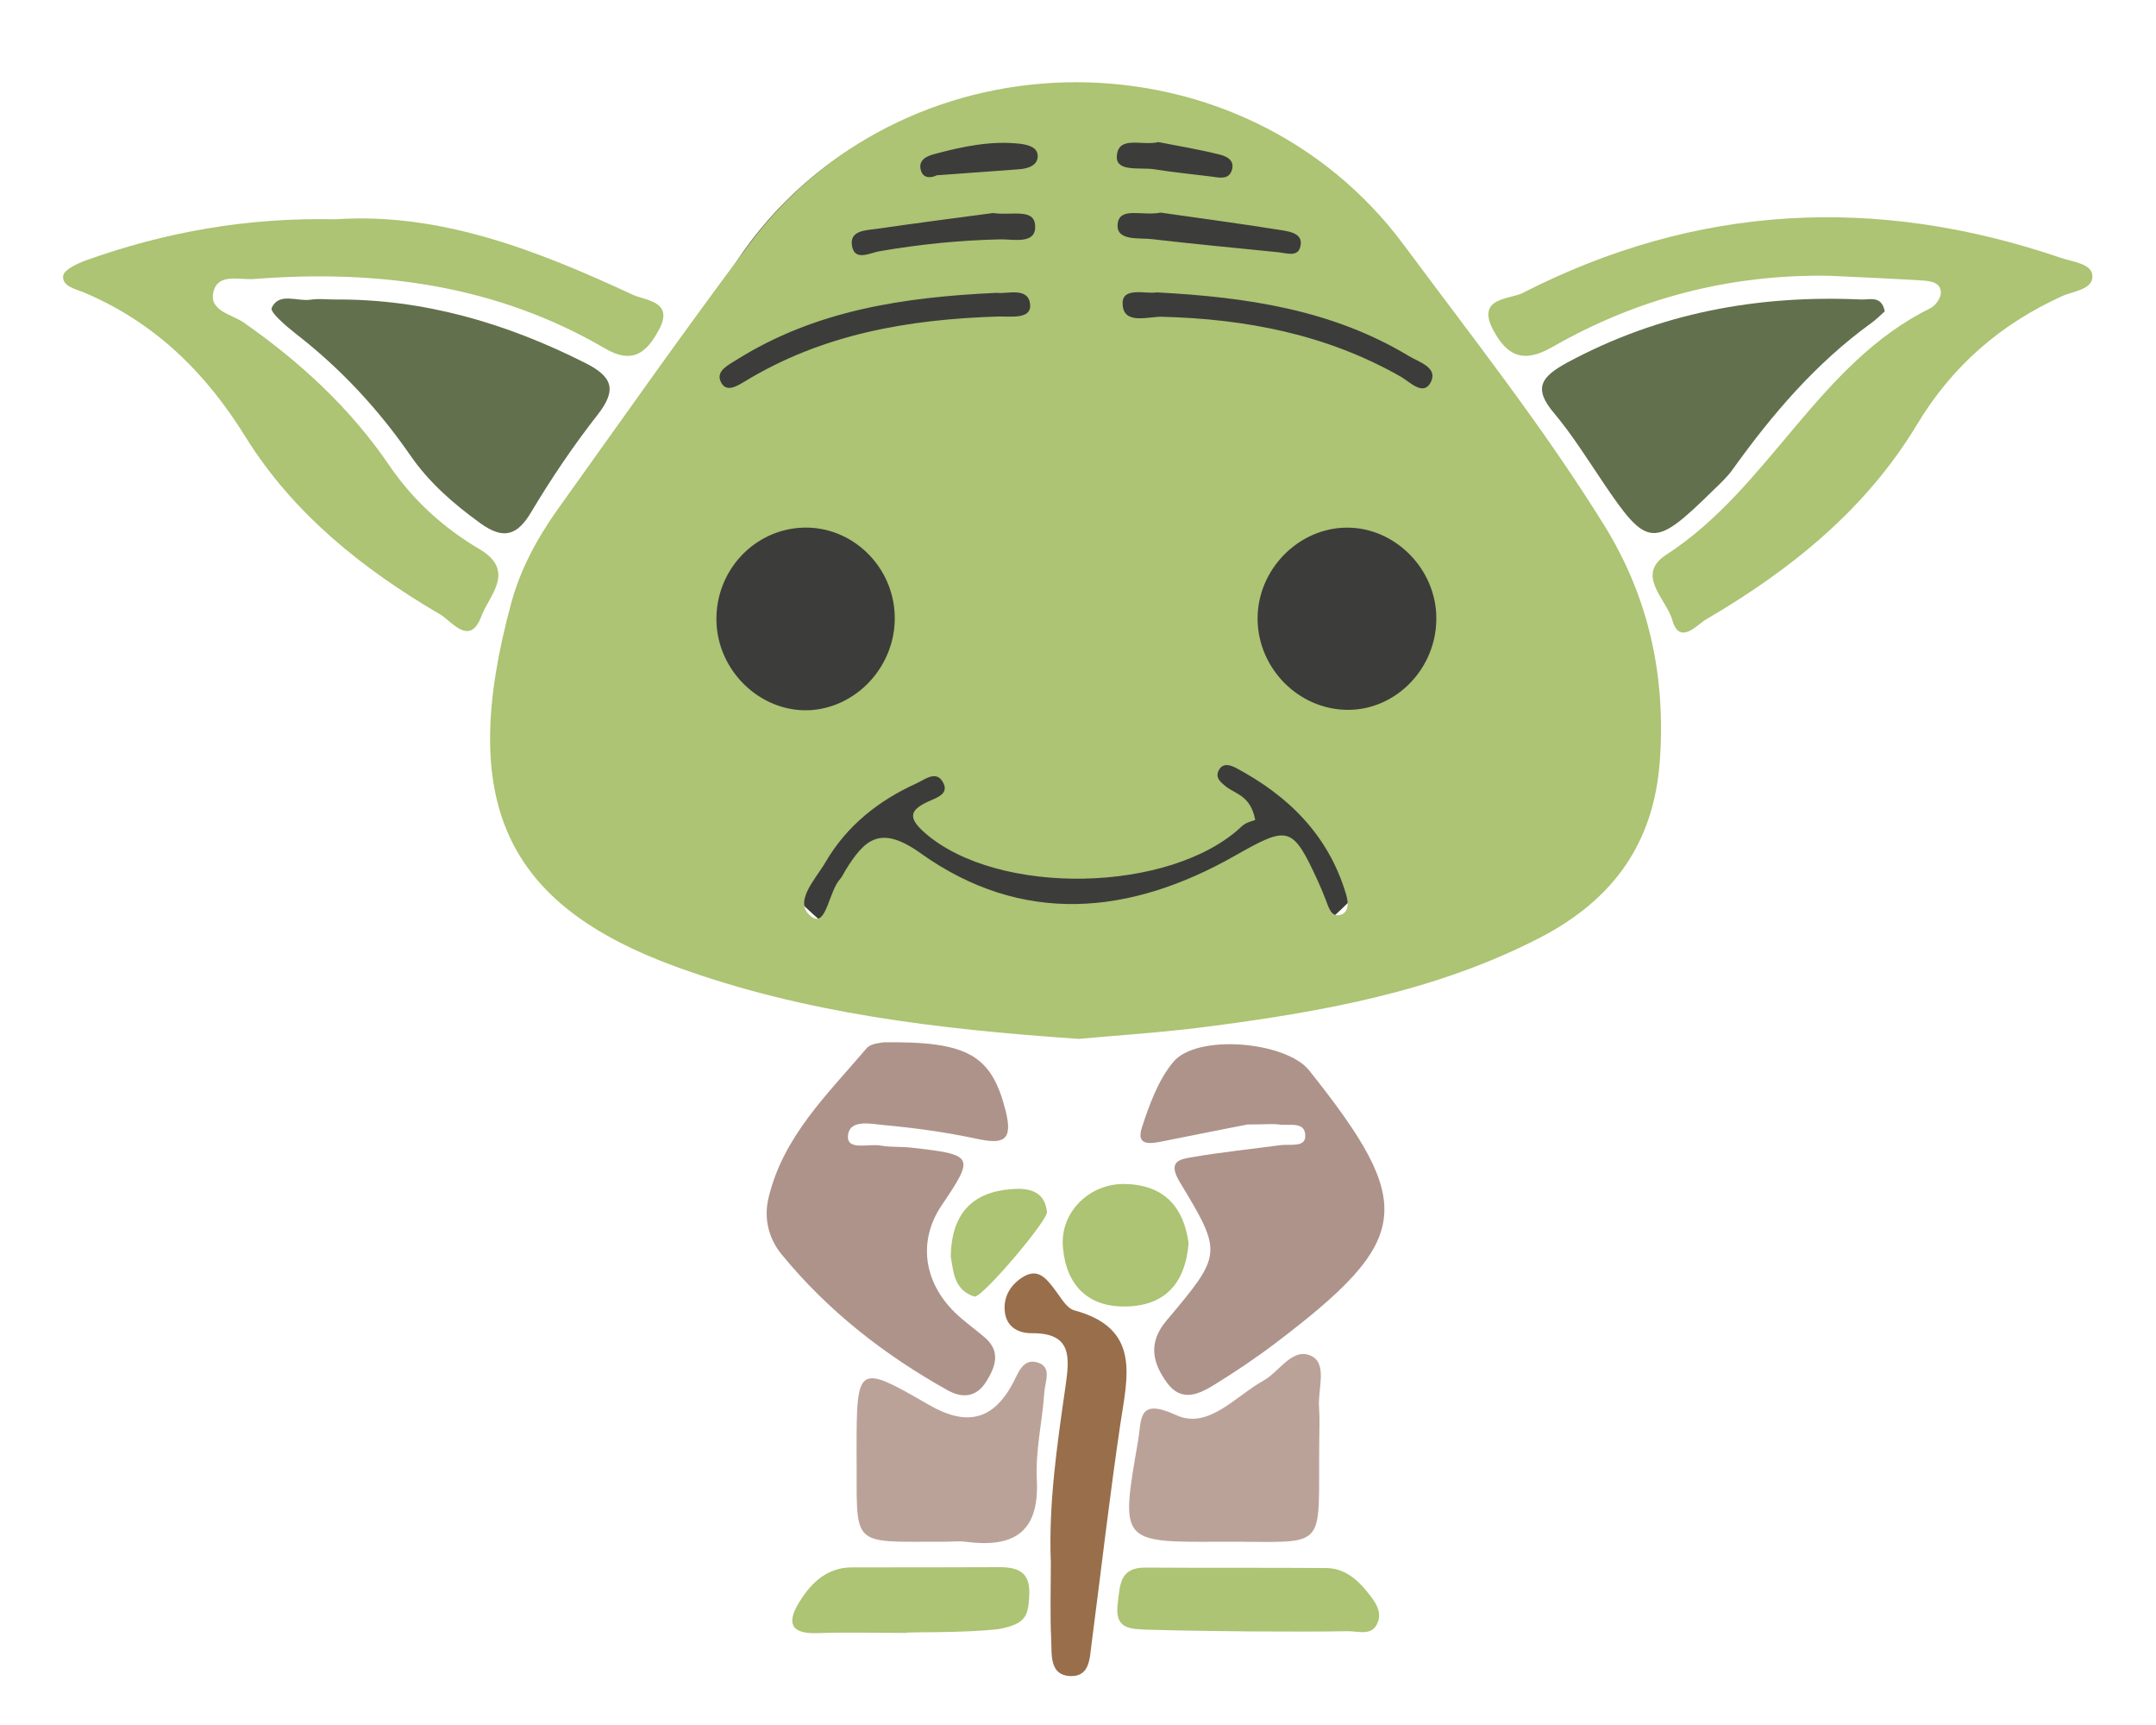 <?xml version="1.0" encoding="UTF-8" standalone="no"?>
<svg
   xmlns:dc="http://purl.org/dc/elements/1.1/"
   xmlns:cc="http://creativecommons.org/ns#"
   xmlns:rdf="http://www.w3.org/1999/02/22-rdf-syntax-ns#"
   xmlns:svg="http://www.w3.org/2000/svg"
   xmlns="http://www.w3.org/2000/svg"
   id="svg2"
   xml:space="preserve"
   viewBox="0 0 1000 800"
   version="1.1"
   enable-background="new 0 0 1000 800"><defs
     id="defs40" /><rect
     ry="179.661"
     style="fill:#3c3c3b"
     y="40.678"
     x="311.864"
     id="rect4"
     height="430.508"
     width="366.102" /><path
     id="path6"
     fill="#AE938A"
     d="m578.6 521.5c-9.6 1.9-24.5 4.8-39.3 7.8-5.5 1.1-12.5 2.4-9.7-6.3 3.5-10.7 7.6-22.1 14.6-30.5 11-13.2 52.3-9.5 63 3.9 49.8 62.5 47.8 78.4-15.6 126.5-9.1 6.9-18.5 13.2-28.2 19.2-7.3 4.5-15.4 8.4-22.1-0.8-6.8-9.3-8.9-18.6-0.3-28.8 25.9-30.8 26.2-31.2 6.2-64.3-6-10 0.4-10.6 6.1-11.6 13.4-2.3 27-3.7 40.5-5.5 4.2-0.6 11.3 1.1 11.6-3.8 0.4-7.7-7.6-5-12.2-5.8-3-0.4-6.1 0-14.6 0z" /><path
     id="path8"
     fill="#AE938A"
     d="m409.7 483.4c39.6-0.6 50.2 6.2 56.7 31.6 3.6 14.2-1.1 15.8-13.5 13.1-14.1-3-28.4-5-42.7-6.3-6-0.5-16.5-3.1-16.9 5.2-0.3 6.8 9.9 3.2 15.3 4.3 4.4 0.8 9.1 0.4 13.6 0.9 29.7 3.3 30 3.9 14.5 26.9-10.8 16-8.6 35.1 6.2 49.6 4.3 4.2 9.4 7.7 14 11.7 7.4 6.5 4.8 13.5 0.5 20.4-4.6 7.3-11.1 7.7-17.8 4-29.4-16.4-55.7-36.9-77.1-63.1-5.9-7.2-8.3-16.4-6.1-25.9 6.7-28.7 27.5-48.4 45.6-69.7 2.1-2.4 6.9-2.4 7.7-2.7z" /><path
     id="path10"
     fill="#BBA298"
     d="m611.9 668.6c-0.6 52.4 5.2 46.1-46.1 46.4-46.2 0.3-46.1 0.1-38-46.4 1.8-10.5-0.3-20.6 17.8-12.3 14.8 6.8 27.4-8.8 40.4-16 7.6-4.2 13.7-16.1 22.7-11.2 6.9 3.8 2.5 15.4 3.1 23.5 0.4 5.4 0.1 10.7 0.1 16z" /><path
     id="path12"
     fill="#BBA298"
     d="m397.3 672.9c0-40.1 0.3-40.6 33.5-21.4 17.5 10.1 29.9 7.3 39.2-10.4 2.4-4.6 4.5-11.1 11-9.3 7.2 2 3.7 9 3.4 13.7-0.9 13.6-4.2 27.2-3.5 40.6 1.3 25.2-11.3 31.8-33.3 28.9-3-0.4-6.1 0-9.1 0-45.5-0.1-40.8 3.5-41.2-42.1z" /><path
     id="path14"
     fill="#986E4B"
     d="m487.4 724.7c-1.1-27.5 2.9-54.6 6.8-81.7 1.9-13.4 3.2-24.9-15.7-24.7-6.6 0-12-3.2-12.5-10.6-0.5-6.6 2.8-11.8 8.2-15.3 7.1-4.6 11 0.4 14.9 5.5 2.8 3.6 5.5 8.8 9.2 9.8 31.1 8.4 24.6 30.8 21.3 53-5 33.8-8.9 67.8-13.3 101.6-0.9 6.6-0.7 15.5-10.1 15-9.2-0.5-8.4-9.5-8.6-16.1-0.6-12.2-0.2-24.4-0.2-36.5z" /><g
     id="g16"
     fill="#ACC473"><path
       id="path18"
       d="m500.3 481.8c-65.3-4.5-127.1-11.8-186.3-33.3-80.2-29.1-101.9-77.1-76.8-169.1 4.2-15.4 11.9-29.7 21.2-42.8 29.6-41.4 58.9-83.1 89.4-123.8 74.7-99.8 228.9-99.6 303.4 0.9 31.7 42.7 64.7 84.5 92.8 129.8 20.7 33.4 28.6 69.6 25.9 108.9-2.7 38.9-21.9 65-55.7 82.5-48.8 25.2-101.9 34.5-155.5 41.4-20.3 2.6-40.8 3.9-58.4 5.5zm-85.3-196c-0.5-23.2-19.8-41.8-42.4-41.1-22.8 0.7-40.8 20-40.3 43.3 0.5 23 20 42 42.5 41.4 22.4-0.8 40.7-20.5 40.2-43.6zm209.9 43.4c22.5 0.2 41.3-19.1 41.3-42.3 0.1-22.8-19-42.3-41.5-42.2s-41.5 19.5-41.4 42.3c0.1 22.9 18.9 42 41.6 42.2zm-42.7 51.1c-0.6 0.3-4.1 0.9-6.2 2.9-33 31.2-113.6 32.6-147.2 2.9-7.9-7-6.7-10.5 1.8-14.4 4-1.8 10-3.6 6.6-9.2-3.1-5.3-8.4-0.9-12.1 0.8-17.7 8-32.5 19.8-42.3 36.7-4.6 7.9-15.6 18.9-6 25.4 6.5 4.3 7.6-12 12.9-17.8 1-1.1 1.6-2.6 2.4-3.9 8.9-14.4 16.1-21.4 34.9-8 47.1 33.6 97.1 28.8 145.7 1.2 24.9-14.1 26.7-14.2 38.7 12 1.3 2.8 2.4 5.6 3.5 8.4 1.4 3.5 2.5 8.4 7.1 6.9 4-1.4 3.3-6.4 2.2-9.9-8.2-27.1-26.7-45.3-51-58.2-2.7-1.4-6-2.4-7.9 1.1-1.8 3.4 0.8 5.5 3.1 7.4 4.5 3.7 11.7 4.2 13.8 15.7zm-119.8-244.5c-43.6 2-84.4 8.2-120.8 31.1-3.7 2.3-9.5 5.1-7.4 9.9 2.4 5.7 7.7 2.2 11.4 0 36-21.9 75.8-28.7 117.1-30 5.7-0.2 15.6 1.5 15.1-5.4-0.6-8.6-10.8-4.9-15.4-5.6zm74.1-0.2c-4.6 0.9-15.8-2.7-15.8 4.9-0.1 10.4 11.6 6.3 18.1 6.4 39.2 1 76.6 8.2 111.1 27.9 4.1 2.4 10.2 8.9 13.6 2.7 3.8-7-5.2-9.5-9.9-12.3-35.4-21.4-74.9-27.4-117.1-29.6zm1.8-37c-8.4 1.7-19-2.9-19.9 5.2s9.8 6.4 15.9 7.1c19.6 2.3 39.2 4.1 58.8 6.1 3.6 0.4 8.6 2.2 9.9-2.2 1.9-6.2-4.1-7.3-8.3-8-19.4-3.1-38.9-5.7-56.4-8.2zm-77.7 0.2c-16.5 2.2-35.2 4.6-53.7 7.3-4.9 0.7-12.6 0.6-11.8 7.4 1 8.1 8.5 3.7 12.9 3 18.6-3.2 37.2-5.1 56.1-5.5 6-0.1 16.7 2.5 16-6.5-0.5-8.1-11-4.4-19.5-5.7zm-26.1-17.5c12.7-0.9 25.4-1.9 38.2-2.8 3.9-0.3 8.3-1.6 8.6-5.7 0.3-4.4-4.2-5.6-8-6.1-13.7-1.6-27 1.3-40.1 4.8-3.4 0.9-7.6 2.8-6 7.7 1 3.3 4.2 3.6 7.3 2.1zm102.8-15.4c-7.5 1.9-18.9-3.4-19.3 6.8-0.2 7.2 11 4.8 17.3 5.8 8.9 1.4 17.8 2.3 26.7 3.4 3.6 0.5 8 1.6 9.4-3.1 1.4-4.9-3-6.5-6.4-7.3-9.4-2.3-19-3.9-27.7-5.6z" /><path
       id="path20"
       d="m848.7 127.9c-46-0.8-89.1 10.3-128.8 33.1-13.6 7.8-21 3.8-27.3-7.9-8.1-15.3 7.7-14.2 13.6-17.2 80.7-41.3 164.2-45.5 249.7-16.3 5.5 1.9 14.4 2.6 14.6 8.4 0.2 6.4-9 7-14.2 9.4-28.5 13-50.8 32.3-67.1 59.4-23.7 39.4-58.6 67.5-97.8 90.4-4.3 2.5-12.4 12.4-15.8 0.2-2.7-9.5-17.2-20.8-2.8-30.1 47.8-30.9 70.3-88.6 122.6-114.4 2.3-1.1 4.7-4.6 4.8-7 0.1-4.8-4.4-5.5-8.2-5.8-14.5-0.9-28.9-1.5-43.3-2.2z" /><path
       id="path22"
       d="m155.7 101.7c48.3-3.3 93.5 14.4 137.8 35 5.9 2.7 19.2 3 12.2 16.1-5.4 10.1-11.8 16.6-25.1 8.8-50.4-29.5-105.5-36.7-162.8-32.2-6.4 0.5-15.9-2.6-18.5 4.9-3.3 9.8 8 11.3 13.6 15.2 26.4 18.4 49.7 39.9 67.9 66.7 10.9 15.9 25 28.7 41.5 38.4 17.3 10.2 4.5 21.6 1 31.1-5.4 14.5-13.7 2.4-19.2-0.8-35.8-20.9-68.1-46.7-90.1-82.1-18.7-30.2-42.3-53.3-74.9-67.1-4.1-1.7-10.4-2.9-9.8-7.8 0.4-2.8 6.4-5.6 10.4-7.1 36.9-13.2 74.8-20 116-19.1z" /><path
       id="path24"
       d="m532.3 755.8c-8.1-0.3-15.4-0.3-13.9-11.9 1.1-8.4 0.6-17 12.9-16.9 27.9 0.2 55.9 0 83.8 0.2 8.2 0.1 14.1 4.9 19 11 3.3 4.1 7.1 8.8 4.9 14.3-2.5 6.5-9.1 3.9-13.9 4-15.1 0.3-30.2 0.1-45.3 0.1-7.5-0.1-31.6-0.3-47.5-0.8z" /><path
       id="path26"
       d="m420.1 757.3c-13.7 0-27.3-0.4-41 0.1-14.4 0.5-13.4-6.7-7.8-15.3 5.4-8.5 12.7-15.2 23.9-15.2 22.8 0 45.5 0 68.3-0.1 8.9 0 14.4 2.4 13.9 12.9-0.5 9.6-1.3 13.3-14 15.8-16.8 2-43.3 1.2-43.3 1.8z" /><path
       id="path28"
       d="m551.3 576.5c-1.4 17.8-10.2 28.8-28.4 29.4s-28.4-9.8-29.9-27.5c-1.4-15.9 11.9-29.3 28.1-29.3 18.1 0.1 27.8 9.9 30.2 27.4z" /><path
       id="path30"
       d="m441 582.9c0.2-20.4 10.4-30 27.8-31.4 6.9-0.6 15.8 0 16.8 10.6 0.4 3.9-30.4 40.3-33.7 39.2-9.8-3.2-9.7-12.3-10.9-18.4z" /></g><g
     id="g32"
     fill="#62704D"><path
       id="path34"
       d="m874.2 144.4c-2 1.8-4.1 3.9-6.5 5.6-25.5 18.5-45.7 42.1-63.9 67.5-2.6 3.7-6 6.8-9.3 10-27.6 27.1-30.4 26.8-51.3-4.3-7.2-10.7-14.1-21.7-22.4-31.6-9.9-11.7-5.9-16.9 6.2-23.5 42.7-23 88.3-31.4 136.3-29.2 3.8 0.2 9.4-2.1 10.9 5.5z" /><path
       id="path36"
       d="m155.3 138.9c41.2-0.3 79.3 10.9 115.9 29.3 12.4 6.2 15.4 12.1 6.1 24-11.2 14.3-21.5 29.5-30.8 45.1-6.6 11.2-13 13-23.5 5.5-12.5-9-23.9-18.9-32.6-31.5-14.8-21.4-32.2-40.2-52.8-56.2-4.6-3.6-12.5-10.3-11.6-12.3 3.4-7.4 11.7-2.9 18-3.8 3.7-0.6 7.5-0.1 11.3-0.1z" /></g></svg>